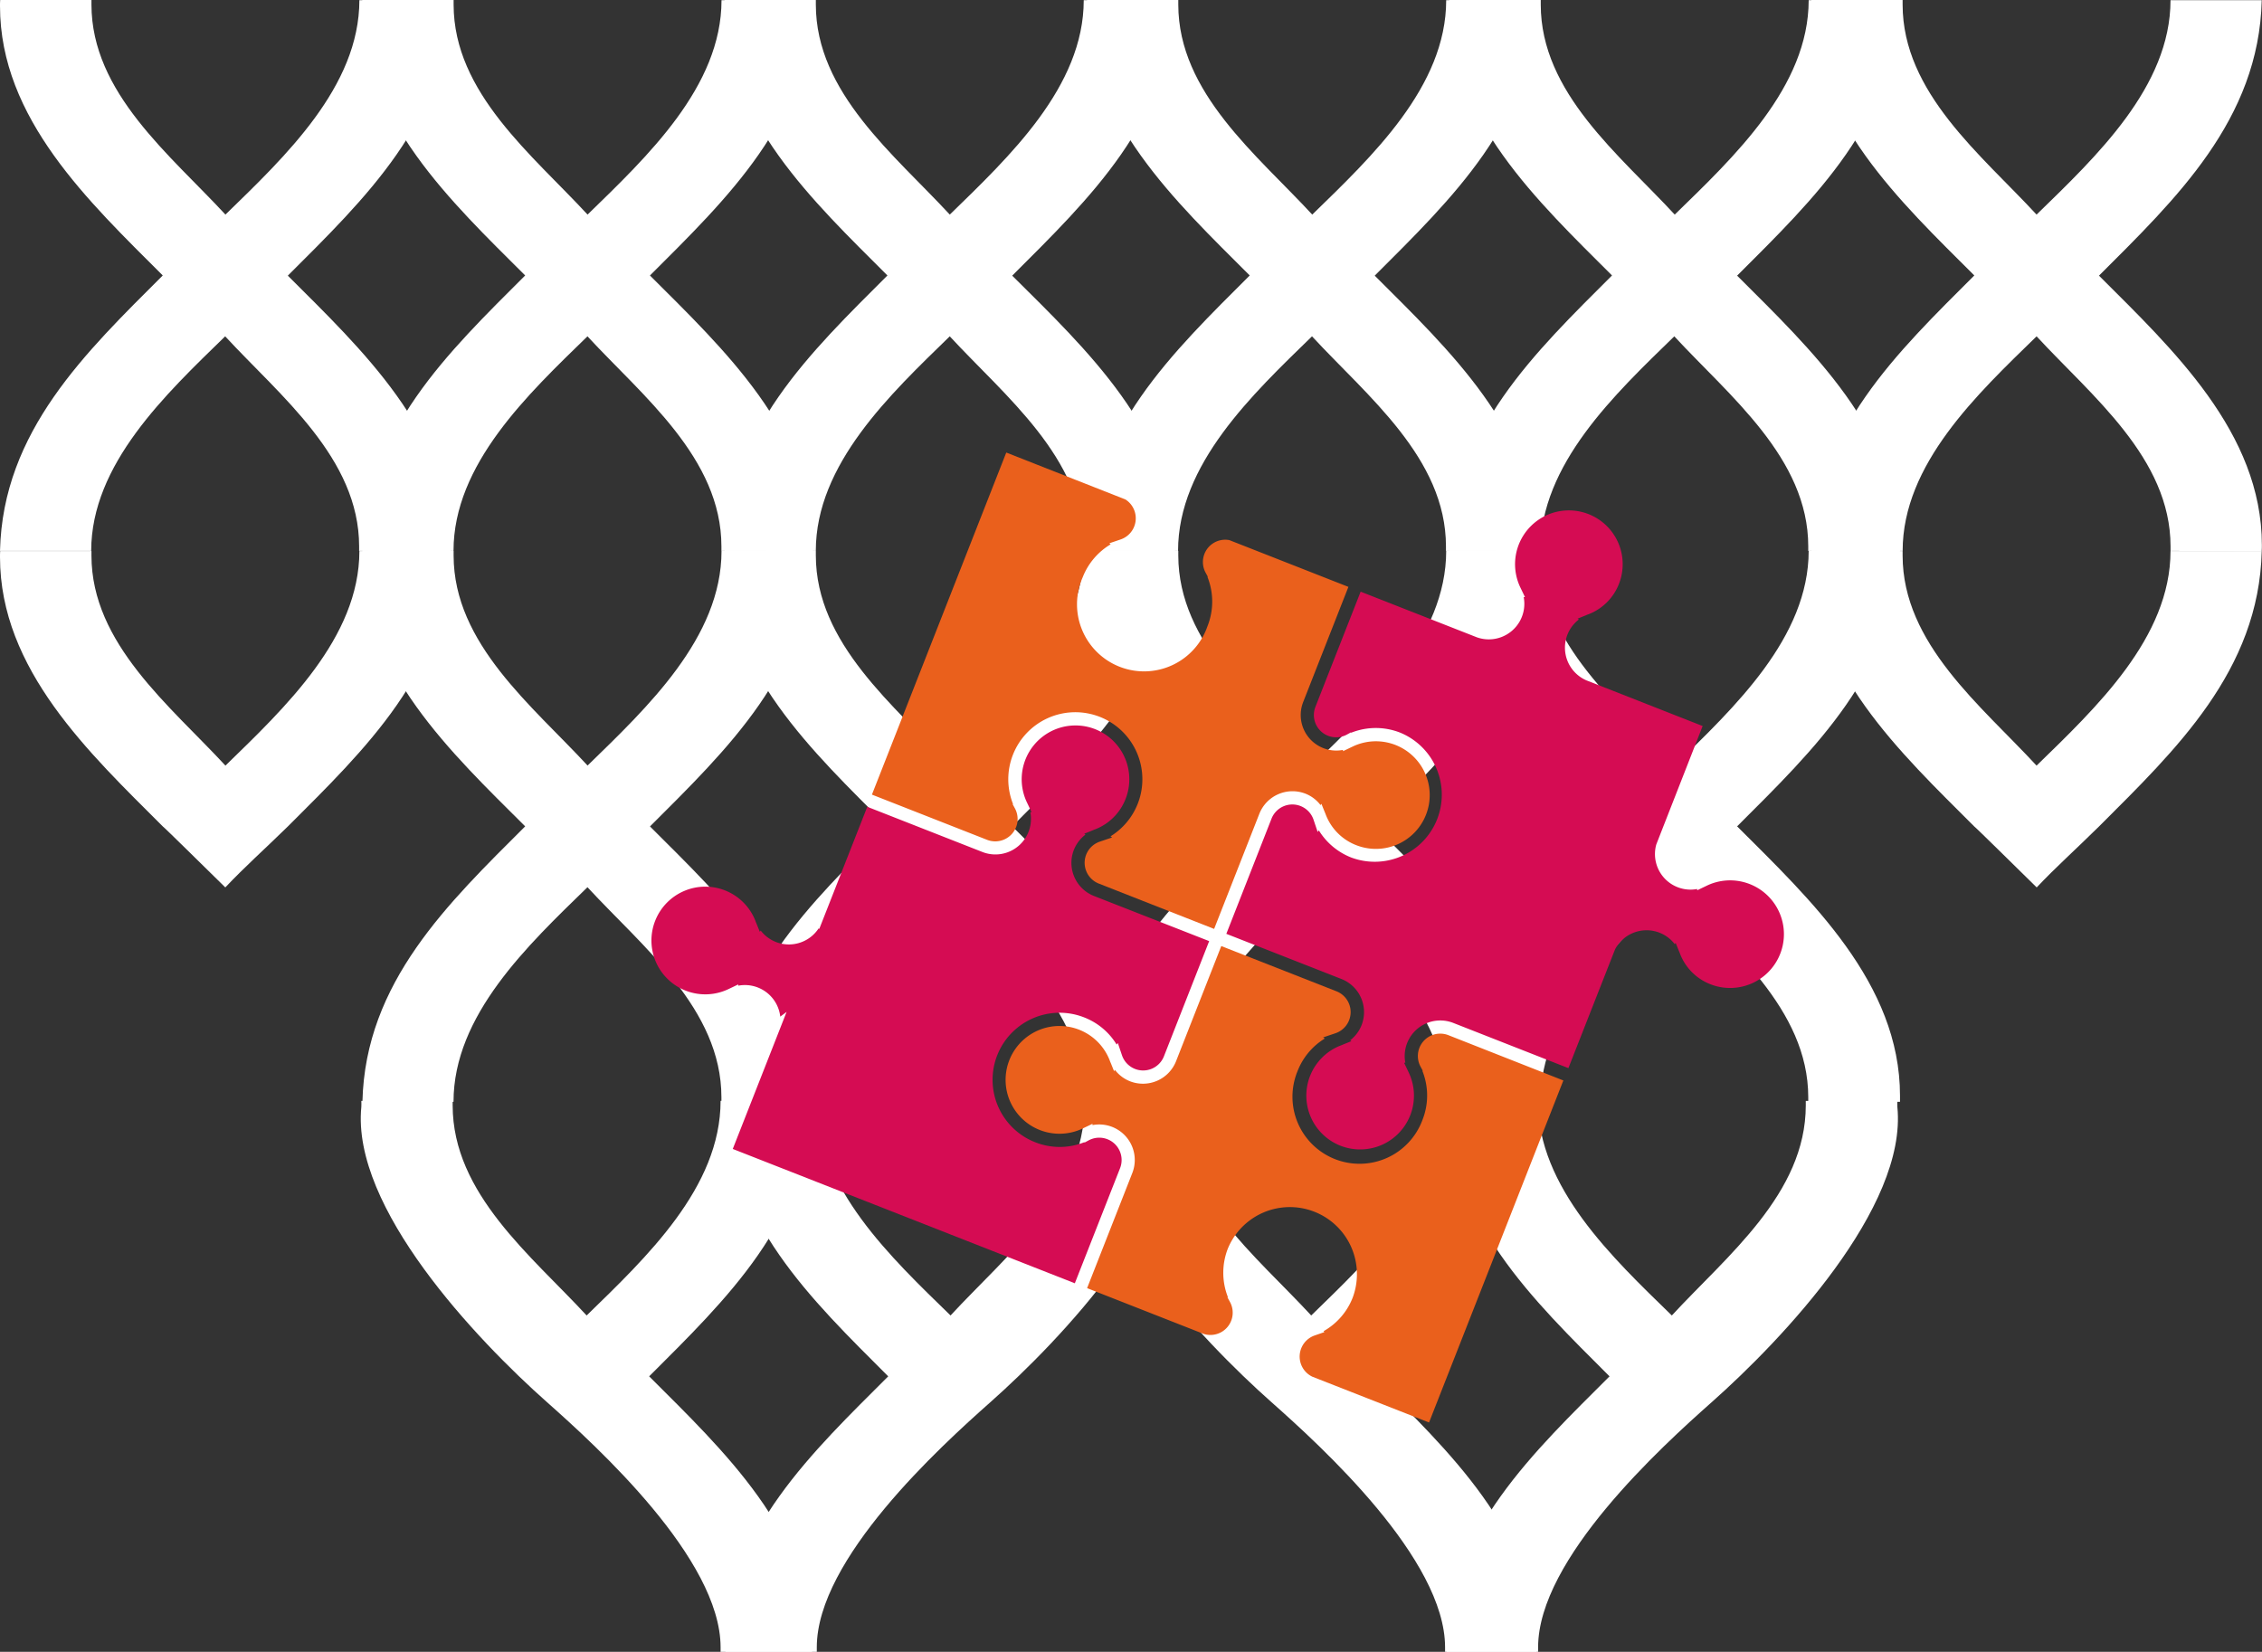 <?xml version="1.0" encoding="UTF-8"?> <svg xmlns="http://www.w3.org/2000/svg" viewBox="0 0 685.61 500.72"><rect x="0" y="0" width="685.61" height="500.72" fill="#333333" stroke="none"/> <defs> <style>.cls-1{fill:#fff;}.cls-2{fill:#ea601c;}.cls-3{fill:#d50c53;}</style> </defs> <g id="Layer_2" data-name="Layer 2"> <g id="Layer_1-2" data-name="Layer 1"> <path class="cls-1" d="M108.85,167c0-.46,0-.91,0-1.38,0-26.76-24-45.67-40.6-63.67-18,17.53-40.6,38.76-40.61,65.05H0c.84-36.33,26.19-60.37,49.33-83.5C27.22,61.36,0,36,0,1.84,0,1.22,0,.61.05,0H27.72c0,.46,0,.92,0,1.38,0,26.76,24,45.68,40.61,63.67,18-17.53,40.59-38.75,40.6-65h27.64c-.84,36.33-26.19,60.37-49.33,83.51,22.15,22.14,49.37,47.52,49.37,81.66,0,.62,0,1.23,0,1.84Z"></path> <path class="cls-1" d="M218.66,334c0-.46,0-.92,0-1.39,0-26.76-24-45.67-40.6-63.67-18,17.53-40.6,38.76-40.6,65.06H109.85c.84-36.33,26.19-60.37,49.33-83.51C137,228.37,109.81,203,109.81,168.85c0-.62,0-1.23,0-1.84h27.68c0,.46,0,.92,0,1.38,0,26.76,24,45.68,40.6,63.67,18-17.53,40.6-38.75,40.6-65.05h27.65c-.84,36.33-26.19,60.37-49.33,83.51,22.15,22.14,49.37,47.52,49.37,81.66,0,.62,0,1.23,0,1.85Z"></path> <path class="cls-1" d="M218.66,167c0-.46,0-.91,0-1.38,0-26.76-24-45.67-40.6-63.67-18,17.53-40.6,38.76-40.6,65.05H109.85c.84-36.33,26.19-60.37,49.33-83.5C137,61.36,109.81,36,109.81,1.84c0-.62,0-1.23,0-1.84h27.68c0,.46,0,.92,0,1.38,0,26.76,24,45.68,40.6,63.67,18-17.53,40.6-38.75,40.6-65h27.65C245.5,36.33,220.15,60.37,197,83.51c22.15,22.14,49.37,47.52,49.37,81.66,0,.62,0,1.23,0,1.84Z"></path> <path class="cls-1" d="M328.47,334c0-.46,0-.92,0-1.39,0-26.76-24-45.67-40.6-63.67-18,17.53-40.6,38.76-40.6,65.06H219.65c.84-36.33,26.2-60.37,49.33-83.51-22.14-22.15-49.37-47.53-49.37-81.67,0-.62,0-1.23,0-1.84h27.67c0,.46,0,.92,0,1.38,0,26.76,24,45.68,40.6,63.67,18-17.53,40.6-38.75,40.6-65.05h27.65c-.84,36.33-26.19,60.37-49.33,83.51C329,272.66,356.19,298,356.19,332.18c0,.62,0,1.23-.05,1.85Z"></path> <path class="cls-1" d="M328.47,167c0-.46,0-.91,0-1.38,0-26.76-24-45.67-40.6-63.67-18,17.53-40.6,38.76-40.6,65.05H219.65c.84-36.33,26.2-60.37,49.33-83.5C246.84,61.36,219.61,36,219.61,1.84c0-.62,0-1.23,0-1.84h27.67c0,.46,0,.92,0,1.38,0,26.76,24,45.68,40.6,63.67,18-17.53,40.6-38.75,40.6-65h27.65c-.84,36.33-26.19,60.37-49.33,83.51C329,105.65,356.19,131,356.19,165.17c0,.62,0,1.23-.05,1.84Z"></path> <path class="cls-1" d="M438.27,334c0-.46,0-.92,0-1.39,0-26.76-24-45.67-40.6-63.67-18,17.53-40.6,38.76-40.6,65.06H329.46c.84-36.33,26.19-60.37,49.33-83.51-22.15-22.15-49.37-47.53-49.37-81.67,0-.62,0-1.23.05-1.84h27.67c0,.46,0,.92,0,1.38,0,26.76,24,45.68,40.6,63.67,18-17.53,40.6-38.75,40.6-65.05H466c-.84,36.33-26.19,60.37-49.32,83.51C438.77,272.66,466,298,466,332.18c0,.62,0,1.23,0,1.85Z"></path> <path class="cls-1" d="M438.27,167c0-.46,0-.91,0-1.38,0-26.76-24-45.67-40.6-63.67-18,17.53-40.6,38.76-40.6,65.05H329.46c.84-36.33,26.19-60.37,49.33-83.5C356.64,61.36,329.42,36,329.42,1.84c0-.62,0-1.23.05-1.84h27.67c0,.46,0,.92,0,1.38,0,26.76,24,45.68,40.6,63.67,18-17.53,40.6-38.75,40.6-65H466c-.84,36.33-26.19,60.37-49.32,83.51C438.77,105.65,466,131,466,165.17c0,.62,0,1.23,0,1.84Z"></path> <path class="cls-1" d="M617.32,269c-6.43-6.31-18.66-18.38-18.91-18.46C576.26,228.39,549,203,549,168.87c0-.62,0-1.23,0-1.84h27.68c0,.46,0,.91,0,1.37,0,26.77,24,45.68,40.6,63.68,18-17.53,40.6-38.76,40.6-65.05h27.65c-.84,36.32-26.19,60.36-49.33,83.5C628.75,257.88,623.3,262.68,617.32,269Z"></path> <path class="cls-1" d="M68.29,269c-6.43-6.31-18.67-18.38-18.92-18.46C27.22,228.39,0,203,0,168.87c0-.62,0-1.23.05-1.84H27.72c0,.46,0,.91,0,1.37,0,26.77,24,45.68,40.61,63.68,18-17.53,40.59-38.76,40.6-65.05h27.64c-.84,36.32-26.19,60.36-49.33,83.5C79.72,257.88,74.26,262.68,68.29,269Z"></path> <path class="cls-1" d="M548.08,334c0-.46,0-.92,0-1.39,0-26.76-24-45.67-40.6-63.67-18,17.53-40.6,38.76-40.61,65.06H439.27c.84-36.33,26.19-60.37,49.33-83.51-22.15-22.15-49.37-47.53-49.37-81.67,0-.62,0-1.23,0-1.84H467c0,.46,0,.92,0,1.38,0,26.76,24,45.68,40.61,63.67,18-17.53,40.59-38.75,40.6-65.05h27.64c-.84,36.33-26.19,60.37-49.33,83.51,22.15,22.14,49.37,47.52,49.37,81.66,0,.62,0,1.23,0,1.85Z"></path> <path class="cls-1" d="M548.08,167c0-.46,0-.91,0-1.38,0-26.76-24-45.67-40.6-63.67-18,17.53-40.6,38.76-40.61,65.05H439.27c.84-36.33,26.19-60.37,49.33-83.5C466.45,61.36,439.23,36,439.23,1.84c0-.62,0-1.23,0-1.84H467c0,.46,0,.92,0,1.38,0,26.76,24,45.68,40.61,63.67,18-17.53,40.59-38.75,40.6-65h27.64c-.84,36.33-26.19,60.37-49.33,83.51,22.15,22.14,49.37,47.52,49.37,81.66,0,.62,0,1.23,0,1.84Z"></path> <path class="cls-1" d="M196.76,417.21c22.15,22.15,49.37,47.53,49.37,81.67,0,.62,0,1.23,0,1.84H218.41c0-.46,0-.92,0-1.38,0-26.76-37.44-60.84-52.57-74.26-21.44-19-59.37-59-56.32-89.53.06-.62,0-1.23,0-1.84h27.68c0,.46,0,.91,0,1.38,0,26.76,24,45.67,40.61,63.67,18-17.53,40.59-38.76,40.6-65.05h27.64C245.25,370,219.9,394.07,196.76,417.21Z"></path> <path class="cls-1" d="M416.38,417.21c22.14,22.15,49.37,47.53,49.37,81.67,0,.62,0,1.23-.05,1.84H438c0-.46,0-.92,0-1.38,0-26.76-37.44-60.84-52.57-74.26-21.44-19-59.37-59-56.32-89.53.07-.62,0-1.23.05-1.84h27.67c0,.46,0,.91,0,1.38,0,26.76,24,45.67,40.6,63.67,18-17.53,40.6-38.76,40.6-65.05h27.65C464.87,370,439.52,394.07,416.38,417.21Z"></path> <path class="cls-1" d="M657.89,167c0-.46,0-.91,0-1.38,0-26.76-24-45.67-40.6-63.67-18,17.53-40.6,38.76-40.6,65.05H549.08c.84-36.33,26.19-60.37,49.33-83.5C576.26,61.36,549,36,549,1.84c0-.62,0-1.23,0-1.84h27.68c0,.46,0,.92,0,1.38,0,26.76,24,45.68,40.6,63.67,18-17.53,40.6-38.75,40.6-65h27.65c-.84,36.33-26.19,60.37-49.33,83.51,22.15,22.14,49.37,47.52,49.37,81.66,0,.62,0,1.23-.05,1.84Z"></path> <path class="cls-1" d="M269.22,417.21c-22.14,22.15-49.37,47.53-49.37,81.67,0,.62,0,1.23.05,1.84h27.67c0-.46,0-.92,0-1.38,0-26.76,37.44-60.84,52.57-74.26,21.44-19,59.37-59,56.32-89.53-.07-.62,0-1.23-.05-1.84H328.71c0,.46,0,.91,0,1.38,0,26.76-24,45.67-40.6,63.67-18-17.53-40.6-38.76-40.6-65.05H219.89C220.73,370,246.08,394.07,269.22,417.21Z"></path> <path class="cls-1" d="M487.85,417.21c-22.15,22.15-49.37,47.53-49.37,81.67,0,.62,0,1.23,0,1.84H466.2c0-.46,0-.92,0-1.38,0-26.76,37.44-60.84,52.57-74.26,21.44-19,59.37-59,56.32-89.53-.06-.62,0-1.23,0-1.84H547.33c0,.46,0,.91,0,1.38,0,26.76-24,45.67-40.6,63.67-18-17.53-40.6-38.76-40.6-65.05H438.52C439.36,370,464.71,394.07,487.85,417.21Z"></path> <path class="cls-2" d="M395.65,240.57a10.68,10.68,0,0,1,4.6,3.47l.27-.38,1,2.48c.13.3.26.61.37.92h0a16.1,16.1,0,0,0,9.17,9.13,16.31,16.31,0,1,0-1-29.92l-3,1.44,0-.39A10.77,10.77,0,0,1,395,212.79l13.7-34.89-36.1-14.18a6.76,6.76,0,0,0-7.17,9.89l.65,1.19-.09.11a20.14,20.14,0,0,1,0,14.9A20.33,20.33,0,1,1,328.16,175a20.12,20.12,0,0,1,8.48-10l-.39-.32,3.39-1.15a6.77,6.77,0,0,0,1.47-12.13L305,137.18,264.28,240.87l34.89,13.7A6.78,6.78,0,0,0,307.6,245l-.65-1.19.09-.11a20.32,20.32,0,1,1,29.56,9.81l.48.35-3.71,1.26a6.77,6.77,0,0,0-.32,12.72L368,281.58l13.71-34.91A10.81,10.81,0,0,1,395.65,240.57Z"></path> <path class="cls-3" d="M325.49,257.62A10.85,10.85,0,0,1,329,253l-.37-.27,2.48-1a9.29,9.29,0,0,1,.92-.37h0a16.15,16.15,0,0,0,9.13-9.17,16.31,16.31,0,1,0-29.92,1l1.43,3-.38,0a10.78,10.78,0,0,1-14.53,12.07l-34.89-13.7-14.54,37-.22-.11a10.78,10.78,0,0,1-17.54.63l-.27.38-1-2.48a9.47,9.47,0,0,1-.37-.93h0a16.32,16.32,0,1,0-8.17,20.79l3-1.43,0,.38a10.79,10.79,0,0,1,12.74,9.38l1.92-1.44L222.1,348.28,325.78,389l13.71-34.89a6.77,6.77,0,0,0-9.54-8.42l-1.2.64-.1-.09a20.09,20.09,0,0,1-14.9,0,20.32,20.32,0,0,1,14.85-37.84,20,20,0,0,1,9.86,8.25l.35-.49,1.26,3.72a6.77,6.77,0,0,0,12.72.31l13.71-34.91L331.59,271.6A10.79,10.79,0,0,1,325.49,257.62Z"></path> <path class="cls-3" d="M412.7,310.73a10.74,10.74,0,0,1-3.46,4.61l.38.26-2.48,1c-.3.14-.61.26-.92.37h0A16.31,16.31,0,1,0,427,325.14l-1.43-3,.38,0a10.79,10.79,0,0,1,14.54-12.06l34.89,13.7,14.14-36a10.78,10.78,0,0,1,18.1-1.58l.27-.38,1,2.48c.14.3.26.61.37.92h0a16.11,16.11,0,0,0,9.16,9.13,16.31,16.31,0,1,0-1-29.92l-3,1.44,0-.39A10.78,10.78,0,0,1,502,256.05l.07-.2,14-35.77L480.9,206.26a10.78,10.78,0,0,1-2.35-18.47l-.38-.26,2.48-1a9.29,9.29,0,0,1,.92-.37h0A16.12,16.12,0,0,0,490.7,177a16.31,16.31,0,1,0-29.92,1l1.44,3-.39,0a10.77,10.77,0,0,1-14.18,12.19l-35.24-13.84-13.7,34.9a6.76,6.76,0,0,0,9.53,8.42l1.2-.65.11.09a20.14,20.14,0,0,1,14.9,0,20.33,20.33,0,0,1-14.86,37.84,20.13,20.13,0,0,1-9.86-8.25l-.35.49-1.25-3.72a6.78,6.78,0,0,0-12.73-.32l-13.7,34.92,34.91,13.7A10.8,10.8,0,0,1,412.7,310.73Z"></path> <path class="cls-2" d="M342.54,327.78a10.69,10.69,0,0,1-4.6-3.46l-.27.38-1-2.48c-.14-.3-.26-.61-.37-.92h0a16.33,16.33,0,1,0-8.17,20.79l3-1.43,0,.39a10.78,10.78,0,0,1,12.07,14.53l-13.7,34.89,35.36,13.89a6.76,6.76,0,0,0,7.94-9.7l-.75-1.39.12-.1a20.09,20.09,0,0,1,0-14.71,20.33,20.33,0,0,1,37.84,14.86,20,20,0,0,1-8.84,10.2l.25.28-2.89,1a6.77,6.77,0,0,0-.78,12.51l35.39,13.89,40.71-103.68L439,313.79a6.78,6.78,0,0,0-8.43,9.54l.65,1.19-.09.11a20.09,20.09,0,0,1,0,14.9,20.33,20.33,0,1,1-37.84-14.86,20.08,20.08,0,0,1,8.25-9.86l-.49-.35,3.71-1.25a6.77,6.77,0,0,0,.32-12.72l-34.91-13.71-13.71,34.91A10.79,10.79,0,0,1,342.54,327.78Z"></path> </g> </g> </svg> 